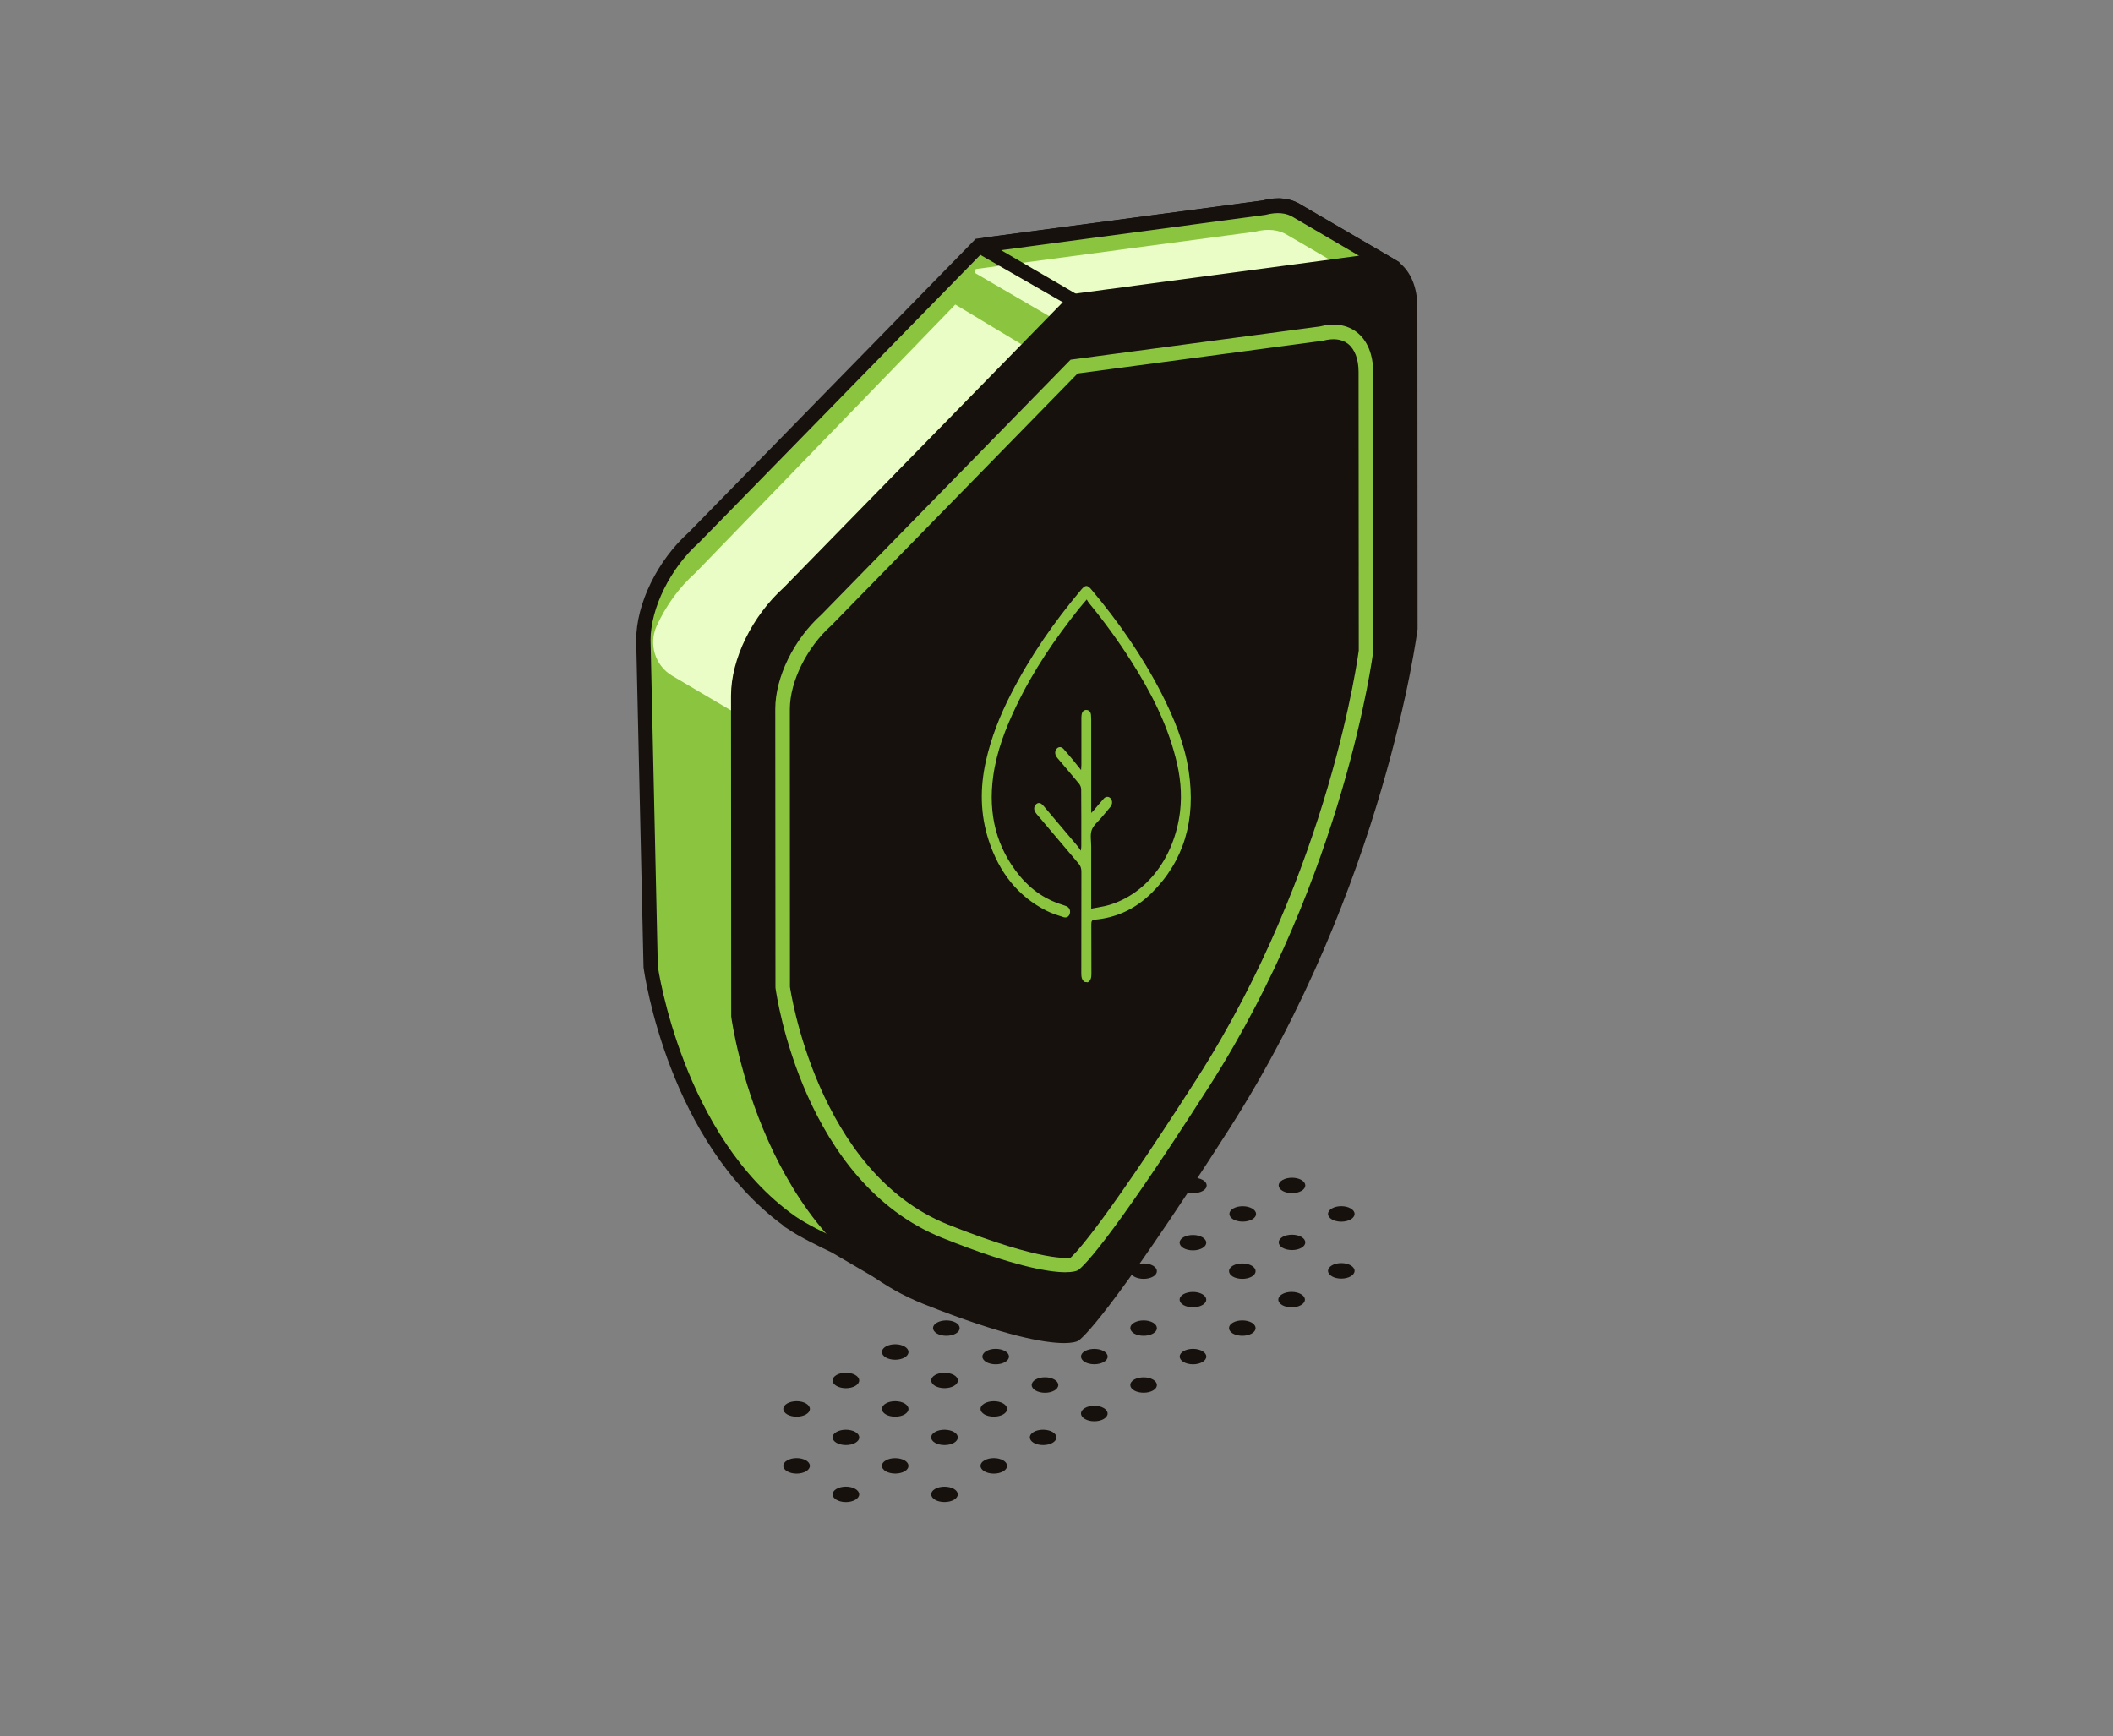 <?xml version="1.0" encoding="utf-8"?>
<!-- Generator: Adobe Illustrator 25.2.3, SVG Export Plug-In . SVG Version: 6.00 Build 0)  -->
<svg version="1.1" id="Livello_1" xmlns="http://www.w3.org/2000/svg" xmlns:xlink="http://www.w3.org/1999/xlink" x="0px" y="0px"
	 viewBox="0 0 213 175" style="enable-background:new 0 0 213 175;" xml:space="preserve">
<rect x="0" y="0" width="213" height="175" fill="#808080" stroke="none"/>
<style type="text/css">
	.st0{fill:#16110D;}
	.st1{fill:#8BC540;}
	.st2{fill:#EBFDC7;}
</style>
<g id="XMLID_776_">
	<g id="XMLID_775_">
		<ellipse id="XMLID_774_" class="st0" cx="110.31" cy="142.49" rx="1.34" ry="0.78"/>
		<ellipse id="XMLID_773_" class="st0" cx="105.34" cy="139.62" rx="1.34" ry="0.78"/>
		<ellipse id="XMLID_772_" class="st0" cx="100.37" cy="136.75" rx="1.34" ry="0.78"/>
		<path id="XMLID_771_" class="st0" d="M94.45,133.33c-0.53,0.3-0.53,0.79,0,1.1c0.52,0.3,1.38,0.3,1.9,0c0.52-0.3,0.52-0.79,0-1.1
			C95.83,133.03,94.98,133.03,94.45,133.33z"/>
		<path id="XMLID_770_" class="st0" d="M114.33,139.07c-0.52,0.3-0.52,0.79,0,1.1c0.53,0.3,1.38,0.3,1.9,0c0.52-0.3,0.52-0.79,0-1.1
			C115.71,138.77,114.86,138.77,114.33,139.07z"/>
		<path id="XMLID_769_" class="st0" d="M109.36,136.2c-0.52,0.3-0.52,0.79,0,1.1c0.52,0.3,1.38,0.3,1.9,0c0.53-0.3,0.53-0.79,0-1.1
			C110.74,135.9,109.89,135.9,109.36,136.2z"/>
		<path id="XMLID_768_" class="st0" d="M104.39,133.33c-0.53,0.3-0.53,0.79,0,1.1c0.52,0.3,1.38,0.3,1.9,0c0.52-0.3,0.52-0.79,0-1.1
			C105.77,133.03,104.92,133.03,104.39,133.33z"/>
		<ellipse id="XMLID_767_" class="st0" cx="100.37" cy="131.01" rx="1.34" ry="0.78"/>
		<ellipse id="XMLID_766_" class="st0" cx="120.26" cy="136.75" rx="1.34" ry="0.78"/>
		<path id="XMLID_765_" class="st0" d="M114.33,133.33c-0.52,0.3-0.52,0.79,0,1.1c0.52,0.3,1.38,0.3,1.9,0c0.52-0.3,0.52-0.79,0-1.1
			C115.71,133.03,114.86,133.03,114.33,133.33z"/>
		<ellipse id="XMLID_764_" class="st0" cx="110.31" cy="131.01" rx="1.34" ry="0.78"/>
		<ellipse id="XMLID_763_" class="st0" cx="105.34" cy="128.14" rx="1.34" ry="0.78"/>
		<path id="XMLID_762_" class="st0" d="M124.28,133.33c-0.52,0.3-0.52,0.79,0,1.1c0.53,0.3,1.38,0.3,1.9,0c0.52-0.3,0.52-0.79,0-1.1
			C125.65,133.03,124.8,133.03,124.28,133.33z"/>
		<path id="XMLID_761_" class="st0" d="M119.3,130.46c-0.52,0.3-0.52,0.79,0,1.1c0.53,0.3,1.38,0.3,1.9,0c0.53-0.3,0.53-0.79,0-1.1
			C120.68,130.16,119.83,130.16,119.3,130.46z"/>
		<path id="XMLID_760_" class="st0" d="M114.33,127.59c-0.53,0.3-0.53,0.79,0,1.1c0.52,0.3,1.38,0.3,1.9,0c0.52-0.3,0.52-0.79,0-1.1
			C115.71,127.29,114.86,127.29,114.33,127.59z"/>
		<ellipse id="XMLID_759_" class="st0" cx="110.31" cy="125.27" rx="1.34" ry="0.78"/>
		<ellipse id="XMLID_758_" class="st0" cx="130.2" cy="131.01" rx="1.34" ry="0.78"/>
		<path id="XMLID_757_" class="st0" d="M124.28,127.59c-0.52,0.3-0.52,0.79,0,1.1c0.52,0.3,1.38,0.3,1.9,0c0.52-0.3,0.52-0.79,0-1.1
			C125.65,127.29,124.8,127.29,124.28,127.59z"/>
		<path id="XMLID_756_" class="st0" d="M119.3,124.72c-0.52,0.3-0.52,0.79,0,1.1c0.53,0.3,1.38,0.3,1.9,0c0.53-0.3,0.53-0.79,0-1.1
			C120.68,124.42,119.83,124.42,119.3,124.72z"/>
		<path id="XMLID_755_" class="st0" d="M114.33,121.85c-0.53,0.3-0.53,0.79,0,1.1c0.52,0.3,1.38,0.3,1.9,0c0.52-0.3,0.52-0.79,0-1.1
			C115.71,121.55,114.86,121.55,114.33,121.85z"/>
		<ellipse id="XMLID_754_" class="st0" cx="135.21" cy="128.11" rx="1.34" ry="0.78"/>
		<path id="XMLID_753_" class="st0" d="M129.29,124.69c-0.52,0.3-0.52,0.79,0,1.1c0.52,0.3,1.38,0.3,1.9,0c0.52-0.3,0.52-0.79,0-1.1
			C130.67,124.39,129.81,124.39,129.29,124.69z"/>
		<path id="XMLID_752_" class="st0" d="M124.32,121.82c-0.52,0.3-0.52,0.79,0,1.1c0.53,0.3,1.38,0.3,1.9,0c0.53-0.3,0.53-0.79,0-1.1
			C125.69,121.52,124.84,121.52,124.32,121.82z"/>
		<path id="XMLID_751_" class="st0" d="M119.35,118.95c-0.53,0.3-0.53,0.79,0,1.1c0.52,0.3,1.38,0.3,1.9,0c0.52-0.3,0.52-0.79,0-1.1
			C120.72,118.65,119.87,118.65,119.35,118.95z"/>
		<ellipse id="XMLID_750_" class="st0" cx="135.21" cy="122.37" rx="1.34" ry="0.78"/>
		<path id="XMLID_749_" class="st0" d="M129.29,118.95c-0.53,0.3-0.53,0.79,0,1.1c0.52,0.3,1.38,0.3,1.9,0c0.52-0.3,0.52-0.79,0-1.1
			C130.67,118.65,129.81,118.65,129.29,118.95z"/>
		<ellipse id="XMLID_748_" class="st0" cx="85.27" cy="150.64" rx="1.34" ry="0.78"/>
		<ellipse id="XMLID_747_" class="st0" cx="80.3" cy="147.77" rx="1.34" ry="0.78"/>
		<path id="XMLID_746_" class="st0" d="M94.26,150.09c-0.52,0.3-0.52,0.79,0,1.1c0.52,0.3,1.38,0.3,1.9,0c0.52-0.3,0.52-0.79,0-1.1
			C95.63,149.79,94.78,149.79,94.26,150.09z"/>
		<path id="XMLID_745_" class="st0" d="M89.29,147.22c-0.52,0.3-0.52,0.79,0,1.1c0.53,0.3,1.38,0.3,1.9,0c0.52-0.3,0.52-0.79,0-1.1
			C90.66,146.92,89.81,146.92,89.29,147.22z"/>
		<path id="XMLID_744_" class="st0" d="M84.32,144.35c-0.52,0.3-0.52,0.79,0,1.1c0.53,0.3,1.38,0.3,1.9,0c0.53-0.3,0.53-0.79,0-1.1
			C85.69,144.05,84.84,144.05,84.32,144.35z"/>
		<ellipse id="XMLID_743_" class="st0" cx="80.3" cy="142.03" rx="1.34" ry="0.78"/>
		<ellipse id="XMLID_742_" class="st0" cx="100.18" cy="147.77" rx="1.34" ry="0.78"/>
		<path id="XMLID_739_" class="st0" d="M94.26,144.35c-0.53,0.3-0.53,0.79,0,1.1c0.52,0.3,1.38,0.3,1.9,0c0.52-0.3,0.52-0.79,0-1.1
			C95.63,144.05,94.78,144.05,94.26,144.35z"/>
		<ellipse id="XMLID_738_" class="st0" cx="90.24" cy="142.03" rx="1.34" ry="0.78"/>
		<ellipse id="XMLID_737_" class="st0" cx="85.27" cy="139.16" rx="1.34" ry="0.78"/>
		<path id="XMLID_736_" class="st0" d="M104.2,144.35c-0.52,0.3-0.52,0.79,0,1.1c0.52,0.3,1.38,0.3,1.9,0c0.52-0.3,0.52-0.79,0-1.1
			C105.57,144.05,104.72,144.05,104.2,144.35z"/>
		<path id="XMLID_735_" class="st0" d="M99.23,141.48c-0.52,0.3-0.52,0.79,0,1.1c0.52,0.3,1.38,0.3,1.9,0c0.52-0.3,0.52-0.79,0-1.1
			S99.75,141.18,99.23,141.48z"/>
		<path id="XMLID_734_" class="st0" d="M94.26,138.61c-0.52,0.3-0.52,0.79,0,1.1c0.53,0.3,1.38,0.3,1.9,0c0.53-0.3,0.53-0.79,0-1.1
			C95.63,138.31,94.78,138.31,94.26,138.61z"/>
		<ellipse id="XMLID_721_" class="st0" cx="90.24" cy="136.29" rx="1.34" ry="0.78"/>
	</g>
	<g id="XMLID_696_">
		<g id="XMLID_723_">
			<path id="XMLID_704_" class="st1" d="M69.96,54.17l28.74-29.4l28.76-3.84c1.32-0.35,2.47-0.2,3.34,0.37l9.32,5.44l-5.81,12.44
				l0.01,19.58c0,0-3.14,25.51-18.92,50.15c-12.45,19.45-14.9,21.04-14.9,21.04s-1.49,0.75-8.03-1.26l-1.7,0.78l-6.62-3.87
				c-1.17-0.56-3.27-1.59-4.3-2.3l-0.12-0.07l0-0.01c-11.74-8.29-14.14-25.68-14.14-25.68l-0.74-32.98
				C64.85,61.09,66.93,56.86,69.96,54.17z"/>
			<path id="XMLID_710_" class="st2" d="M67.76,68.12c-1.74-1.03-2.39-3.2-1.56-5.03c0.9-1.98,2.25-3.87,3.88-5.32L96.3,30.7
				l14.3,8.6c0.33-0.09,1.73-1.08,3.65-2.51l1.39,0.79L85.36,78.5L67.76,68.12z"/>
			<path id="XMLID_705_" class="st0" d="M92.51,129.46l-1.79,0.82l-6.89-4.03c-1.16-0.55-3.28-1.58-4.47-2.41l-0.42-0.26l0.01-0.05
				c-11.54-8.46-13.97-25.2-14.08-26.02l-0.74-32.98c0-3.67,2.14-8.04,5.33-10.9l28.9-29.56l28.92-3.86c1.49-0.4,2.86-0.24,3.9,0.44
				l9.9,5.78l-6.03,12.89l0.01,19.5c-0.03,0.26-3.34,25.96-19.03,50.46c-12.19,19.03-14.86,21.09-15.19,21.3
				c-0.12,0.06-0.52,0.21-1.43,0.21C98.19,130.8,96.08,130.54,92.51,129.46z M100.07,129.33c0.18-0.14,2.94-2.46,14.7-20.83
				c15.5-24.21,18.78-49.59,18.8-49.75l-0.01-19.58l5.6-12.14l-8.77-5.12c-0.71-0.46-1.66-0.56-2.84-0.25l-28.51,3.81L70.48,54.68
				l-0.04,0.04c-2.86,2.55-4.86,6.59-4.86,9.81l0.73,32.88c0.02,0.17,2.5,17.18,13.83,25.18l0.12,0.08c1.06,0.74,3.1,1.73,4.25,2.27
				l6.29,3.68l1.61-0.74l0.27,0.08C98.16,129.66,99.93,129.33,100.07,129.33C100.07,129.32,100.07,129.32,100.07,129.33z"/>
		</g>
		<g id="XMLID_722_">
			<path id="XMLID_700_" class="st1" d="M99.31,25.13c-0.2-0.12-0.14-0.42,0.09-0.45l28.05-3.75c1.32-0.35,2.47-0.2,3.34,0.37
				l9.32,5.44l-3.03,6.48l-28.81-2.87L99.31,25.13z"/>
			<path id="XMLID_697_" class="st2" d="M98.36,27.56c-0.2-0.12-0.14-0.42,0.09-0.45l28.05-3.75c1.32-0.35,2.47-0.2,3.34,0.37
				l9.32,5.44l-3.03,6.48l-28.81-2.87L98.36,27.56z"/>
			<path id="XMLID_701_" class="st0" d="M108.2,31.08l-9.26-5.32h0c-0.36-0.21-0.55-0.63-0.47-1.04c0.08-0.41,0.42-0.72,0.83-0.78
				l27.96-3.73c1.49-0.4,2.86-0.24,3.9,0.44l9.04,5.27c0.49,0.29,0.68,0.9,0.44,1.41L137.53,34L108.2,31.08z M130.39,21.91
				c-0.71-0.46-1.66-0.56-2.84-0.25l-26.63,3.56l7.58,4.42l28.13,2.8l2.52-5.4L130.39,21.91z"/>
		</g>
		<path id="XMLID_693_" class="st0" d="M79.53,59.75l28.74-29.4l28.76-3.84c3.03-0.8,5.11,1.02,5.11,4.46l0.02,32.35
			c0,0-3.14,25.51-18.92,50.15c-12.45,19.45-14.9,21.04-14.9,21.04s-2.46,1.25-15-3.75c-15.88-6.34-18.89-28.28-18.89-28.28
			l-0.02-32.35C74.43,66.67,76.51,62.44,79.53,59.75z"/>
		<path id="XMLID_694_" class="st0" d="M93.07,131.44c-16.09-6.42-19.22-27.95-19.36-28.97l-0.02-32.35c0-3.67,2.14-8.04,5.33-10.9
			l28.9-29.56l28.92-3.86c1.63-0.43,3.07-0.21,4.17,0.64c1.2,0.92,1.87,2.53,1.87,4.53l0.02,32.44
			c-0.03,0.26-3.34,25.96-19.03,50.46c-12.19,19.03-14.86,21.09-15.19,21.3c-0.15,0.08-0.55,0.22-1.45,0.22
			C105.36,135.38,101.35,134.74,93.07,131.44z M107.91,133.9c0.11-0.08,2.77-2.2,14.71-20.84c15.5-24.21,18.78-49.59,18.81-49.75
			l-0.02-32.35c0-1.53-0.46-2.72-1.29-3.36c-0.73-0.56-1.73-0.69-2.99-0.36l-28.5,3.81L80.06,60.26l-0.04,0.04
			c-2.86,2.55-4.86,6.59-4.86,9.82l0.01,32.25c0.03,0.21,3.15,21.6,18.44,27.7C105.02,134.62,107.82,133.9,107.91,133.9
			C107.91,133.9,107.92,133.9,107.91,133.9z"/>
		<g id="XMLID_708_">
			<path id="XMLID_709_" class="st1" d="M95.04,124.81c-14.02-5.6-16.75-24.35-16.87-25.24l-0.02-28.09c0-3.21,1.87-7.03,4.66-9.53
				l25.11-25.69l25.13-3.35c1.42-0.38,2.74-0.18,3.71,0.57c1.07,0.82,1.66,2.25,1.66,4.01l0.01,28.18
				c-0.03,0.22-2.91,22.56-16.54,43.85c-10.59,16.54-12.93,18.34-13.23,18.53c-0.13,0.07-0.49,0.2-1.29,0.2
				C105.73,128.24,102.22,127.68,95.04,124.81z M107.91,126.79c0.09-0.07,2.42-1.95,12.75-18.07
				c13.44-20.99,16.29-43.01,16.31-43.14l-0.02-28.09c0-1.3-0.39-2.31-1.08-2.84c-0.61-0.47-1.45-0.58-2.52-0.3l-24.72,3.3L83.85,63
				l-0.04,0.04c-2.47,2.2-4.19,5.67-4.19,8.45l0.01,27.99c0.03,0.19,2.71,18.69,15.95,23.97
				C105.27,127.31,107.78,126.78,107.91,126.79C107.91,126.78,107.91,126.78,107.91,126.79z"/>
		</g>
	</g>
</g>
<g>
	<path class="st1" d="M109.37,99c-0.32-0.18-0.37-0.5-0.37-0.88c0.01-3.42,0-6.84,0.01-10.26c0-0.34-0.09-0.58-0.29-0.81
		c-1.38-1.62-2.76-3.25-4.13-4.88c-0.09-0.1-0.17-0.2-0.24-0.32c-0.15-0.26-0.13-0.53,0.06-0.74c0.18-0.2,0.4-0.21,0.6-0.05
		c0.1,0.08,0.18,0.18,0.27,0.28c1.13,1.33,2.25,2.67,3.38,4c0.08,0.1,0.15,0.22,0.3,0.42c0.02-0.24,0.04-0.34,0.04-0.44
		c0-1.91,0.01-3.82-0.01-5.74c0-0.19-0.09-0.42-0.21-0.57c-0.68-0.83-1.38-1.64-2.07-2.46c-0.06-0.07-0.13-0.14-0.18-0.22
		c-0.21-0.28-0.21-0.61-0.02-0.84c0.19-0.23,0.48-0.24,0.71,0.02c0.32,0.36,0.63,0.73,0.94,1.1c0.25,0.31,0.5,0.62,0.82,1.02
		c0.01-0.26,0.03-0.39,0.03-0.52c0-1.53,0-3.07,0-4.6c0-0.14,0-0.29,0.02-0.43c0.04-0.34,0.22-0.52,0.49-0.51
		c0.26,0.01,0.43,0.19,0.46,0.51c0.01,0.15,0.02,0.31,0.02,0.47c0,2.95,0,5.9,0,8.86c0,0.15,0,0.31,0,0.54
		c0.12-0.12,0.2-0.19,0.26-0.27c0.34-0.39,0.66-0.8,1.01-1.18c0.22-0.24,0.53-0.22,0.71,0.01c0.17,0.22,0.17,0.56-0.03,0.81
		c-0.3,0.38-0.62,0.74-0.93,1.11c-0.34,0.41-0.8,0.76-0.97,1.25c-0.17,0.48-0.05,1.1-0.05,1.66c0,1.9,0,3.8,0,5.7
		c0,0.15,0,0.31,0,0.56c0.64-0.13,1.25-0.2,1.84-0.38c3.8-1.16,6.54-4.8,7.11-9.37c0.23-1.88,0.02-3.71-0.45-5.5
		c-0.93-3.59-2.58-6.73-4.47-9.7c-1.32-2.07-2.74-4.03-4.27-5.88c-0.08-0.09-0.13-0.21-0.21-0.34c-0.29,0.35-0.54,0.62-0.77,0.91
		c-2.41,3.03-4.62,6.24-6.35,9.87c-1.06,2.21-1.96,4.51-2.31,7.05c-0.53,3.85,0.35,7.21,2.65,10.01c1.23,1.5,2.73,2.47,4.44,2.98
		c0.1,0.03,0.19,0.06,0.28,0.1c0.3,0.13,0.43,0.4,0.36,0.72c-0.07,0.31-0.31,0.49-0.63,0.39c-0.59-0.19-1.19-0.37-1.75-0.66
		c-2.77-1.4-4.73-3.77-5.81-7.1c-0.85-2.61-0.88-5.28-0.28-7.96c0.54-2.42,1.44-4.65,2.53-6.78c1.97-3.86,4.39-7.31,7.07-10.5
		c0.44-0.52,0.63-0.52,1.07,0.01c2.68,3.19,5.1,6.64,7.07,10.5c1.23,2.43,2.28,4.96,2.71,7.77c0.74,4.92-0.48,9.04-3.72,12.26
		c-1.65,1.64-3.59,2.52-5.75,2.71c-0.27,0.02-0.35,0.13-0.35,0.45c0.01,1.68,0,3.36,0.01,5.03c0,0.37-0.07,0.67-0.37,0.84
		C109.55,99,109.46,99,109.37,99z"/>
</g>
</svg>
